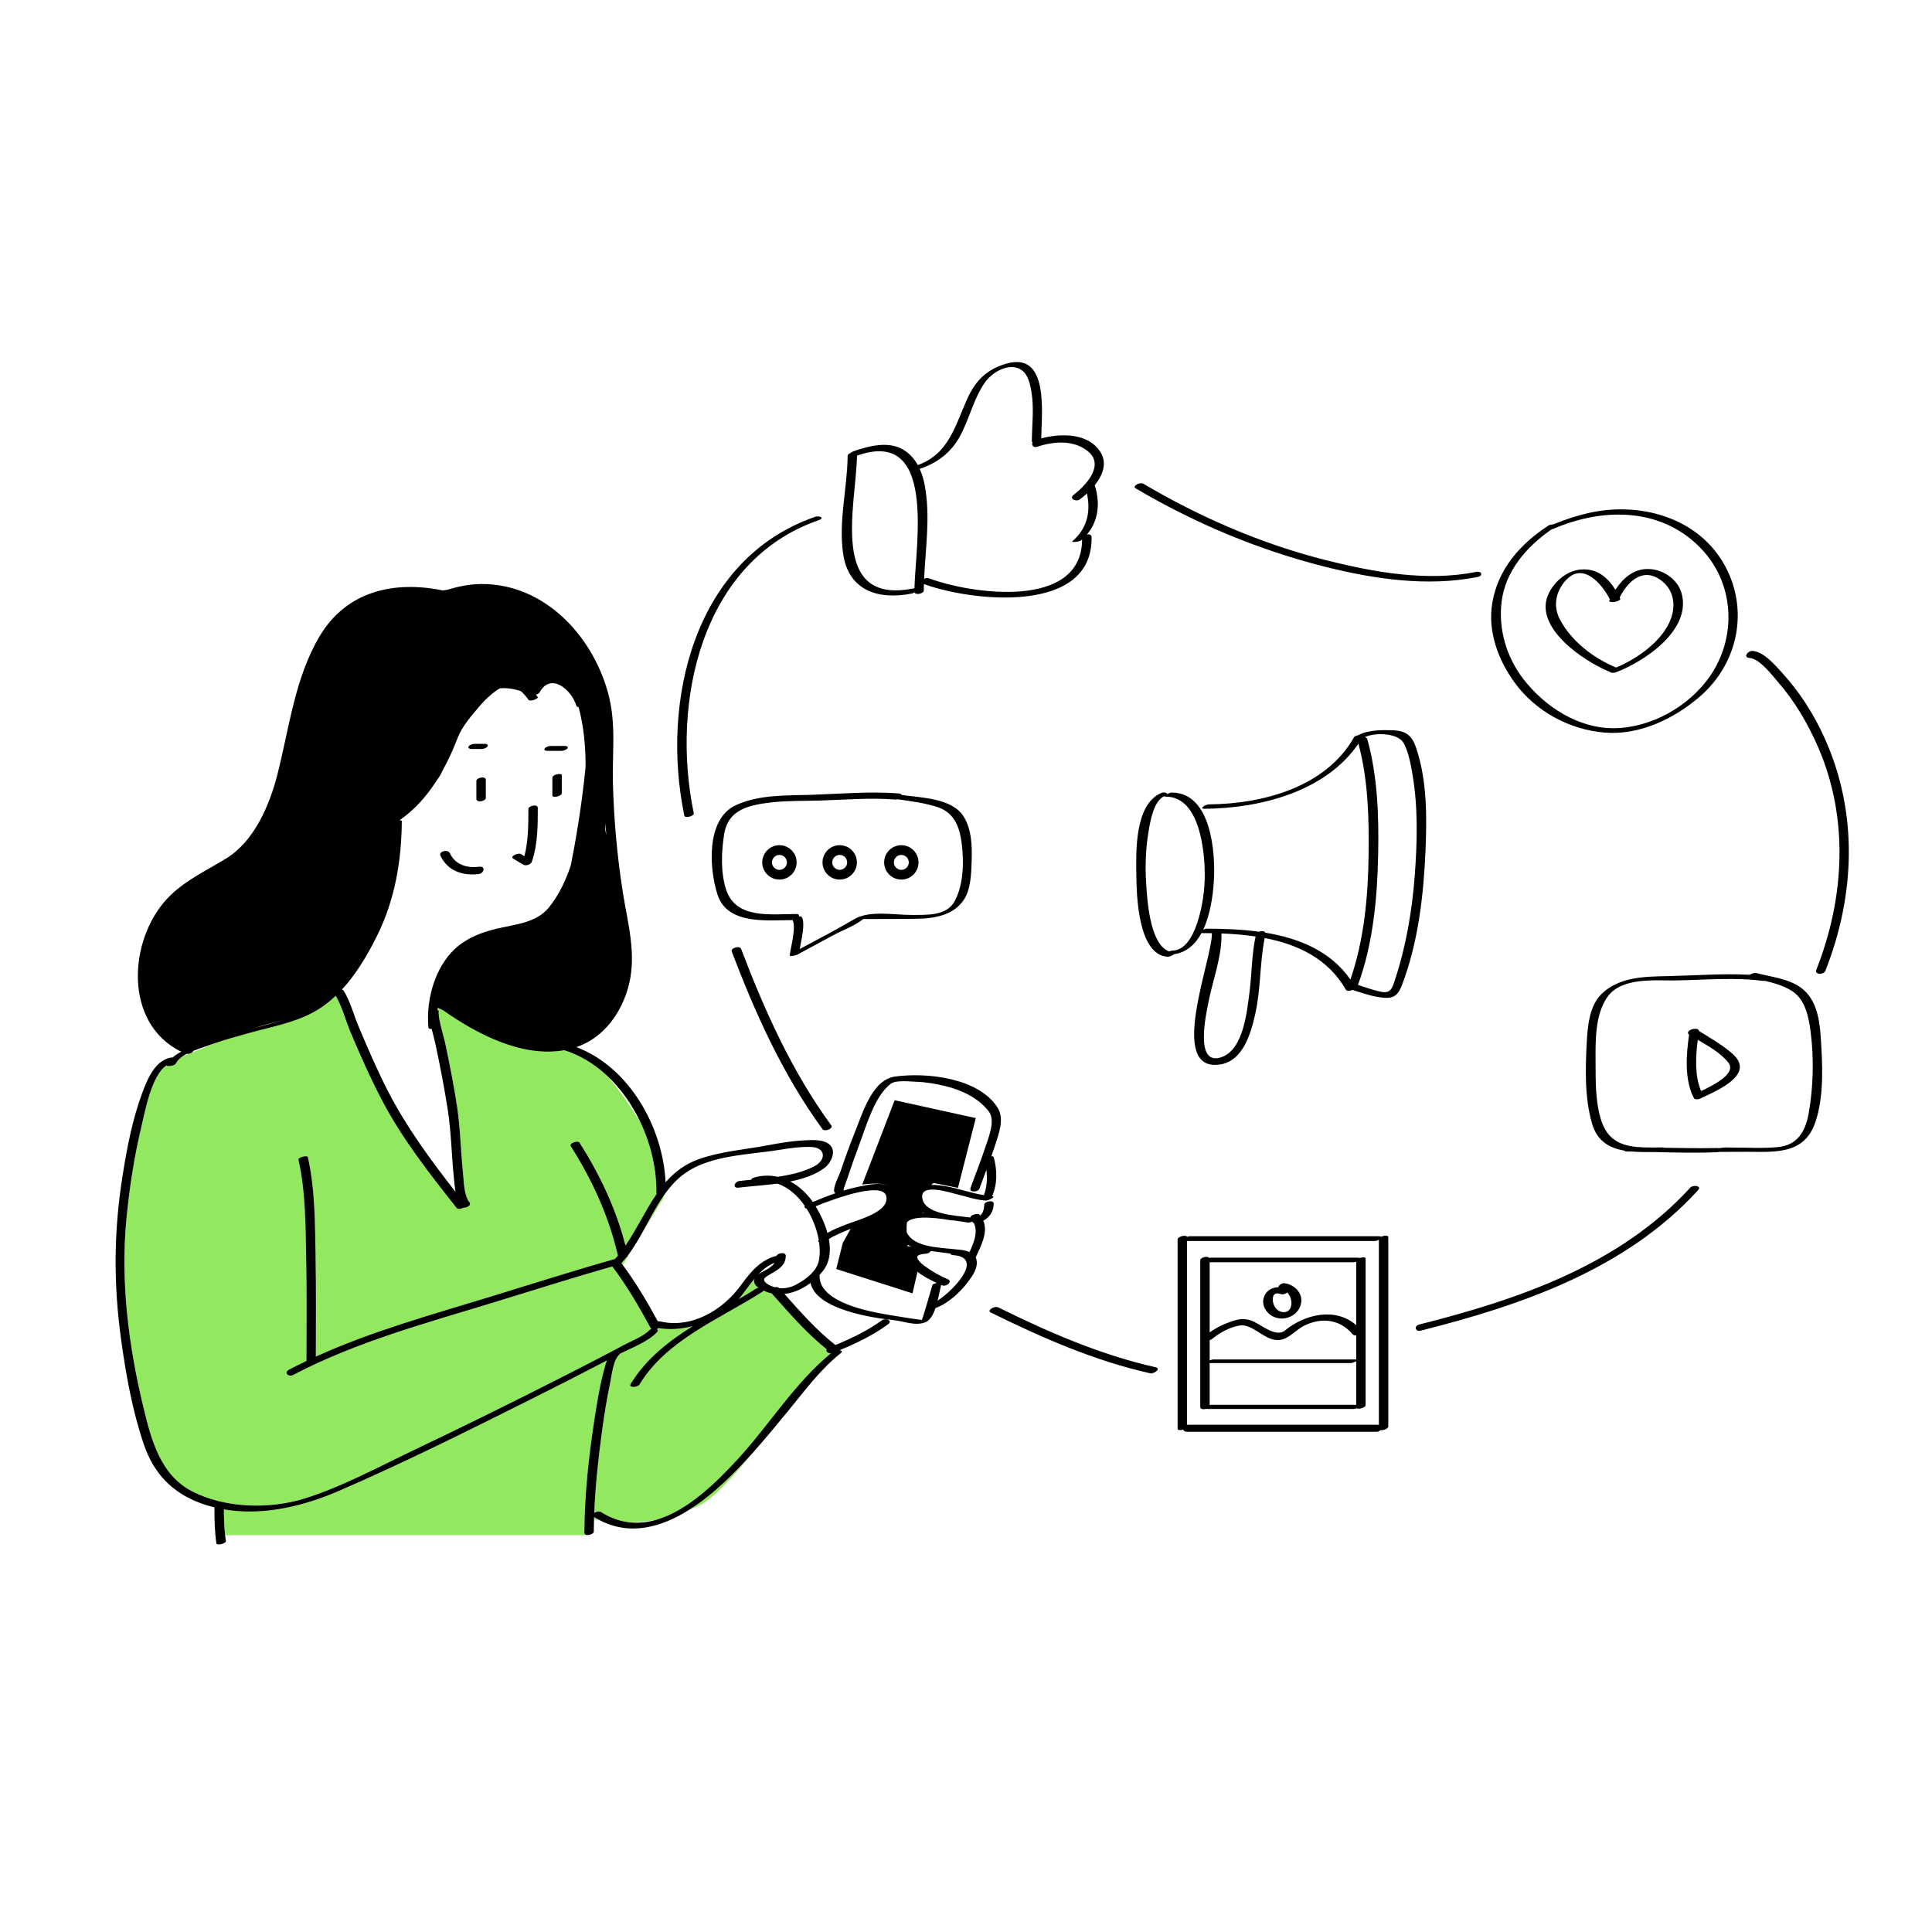 <svg xmlns="http://www.w3.org/2000/svg" xmlns:xlink="http://www.w3.org/1999/xlink" id="Layer_1" x="0px" y="0px" width="595.28px" height="595.28px" viewBox="0 0 595.28 595.28" xml:space="preserve"><path id="color_x5F_2" fill="#92e960" d="M183.044,467.419c0.548,0.342,1.098,0.648,1.646,0.937 c-0.675-0.084-1.238-0.161-1.661-0.223C183.036,467.895,183.036,467.657,183.044,467.419z M49.02,327.692 c-0.459,0.091-0.937,0.613-1.438,1.547C48.02,328.671,48.5,328.153,49.02,327.692z M180.054,472.287 c0.059-11.715,1.345-23.5,3.127-35.068c0.749-4.86,1.512-9.769,2.785-14.525c0.293-1.093,0.572-2.362,1.038-3.512 c-7.71,4.033-15.464,7.98-23.246,11.873c-19.571,9.789-39.208,19.616-59.301,28.304c-10.994,4.754-23.508,7.791-35.476,5.702 c0.015,2.655,0.091,5.302,0.383,7.939h111.795l0.008-0.037C180.568,472.991,180.051,472.805,180.054,472.287z M254.718,415.732 c-6.316-5.033-11.581-11.207-16.955-17.211c-0.846-0.183-1.68-0.473-2.499-0.867c-0.084,0.133-0.229,0.276-0.468,0.43 c-13.003,8.334-29.456,14.75-37.76,28.519c-0.554,0.918-3.49,1.096-2.727-0.17c4.605-7.638,11.57-13.075,19.102-17.812 c-3.48,0.884-7.094,1.17-10.527,0.582c-0.144,0.128-0.314,0.239-0.504,0.326c0.361,0.17,0.477,0.492,0.021,0.973 c-2.773,2.938-7.784,4.797-11.454,6.638c-0.038,0.11-0.124,0.237-0.271,0.382c-1.756,1.727-2.146,6.005-2.62,8.263 c-1.034,4.919-1.847,9.886-2.524,14.867c-1.149,8.443-2.093,16.958-2.435,25.485c0.622-0.37,1.575-0.577,2.019-0.294 c2.788,1.779,5.576,2.768,8.335,3.15c0.236,0.003,0.473,0.007,0.709,0.007c2.613,0,5.227-0.19,8.087-0.735 c9.678-2.813,18.536-11.579,25.13-18.75c9.588-10.43,17.599-23.521,28.645-32.533C255.083,417.003,254.305,416.333,254.718,415.732z  M84.493,314.999c-2.069,0.518-4.365,1.186-6.72,1.927c3.142-0.855,6.285-1.706,9.409-2.626 C86.292,314.542,85.396,314.773,84.493,314.999z M192.998,387.403c-0.485,0.609-0.988,1.201-1.517,1.768 c0.146,0.196,0.279,0.402,0.424,0.599l3.48-5.744c-0.622,0.967-1.268,1.913-1.957,2.815 C193.407,387.049,193.241,387.24,192.998,387.403z M204.493,369c0,0-0.011-0.194-0.035-0.54c-2.719,3.926-4.868,8.409-7.295,12.633 L204.493,369z M93.718,461.742c11.525-3.573,22.605-9.616,33.459-14.788c15.763-7.511,31.429-15.23,46.987-23.156 c5.983-3.047,11.961-6.11,17.874-9.292c2.387-1.284,6.195-2.723,7.998-4.633c0.152-0.162,0.392-0.282,0.664-0.365 c-0.077-0.063-0.146-0.136-0.195-0.228c-3.517-6.579-7.352-13.083-11.839-19.062c-12.368,3.518-24.597,7.426-36.889,11.185 c-20.742,6.342-42.147,12.117-61.44,22.241c-1.438,0.754-3.021-0.729-1.268-1.648c1.764-0.926,3.551-1.804,5.348-2.661 c0.01-10.389,0.131-20.779-0.078-31.167c-0.204-10.209-0.129-20.87-2.388-30.883c-0.157-0.698,2.753-1.421,2.898-0.776 c2.257,10.005,2.207,20.68,2.388,30.883c0.182,10.197,0.091,20.392,0.079,30.588c17.286-7.854,35.873-12.958,53.945-18.501 c12.655-3.881,25.248-7.908,37.992-11.506c0.065-0.019,0.142-0.025,0.213-0.038c0.313-0.348,0.62-0.702,0.919-1.062 c-2.759-12.045-7.923-23.339-14.547-33.744c-0.582-0.915,2.239-1.82,2.703-1.091c6.267,9.843,11.273,20.431,14.177,31.732 c3.507-5.106,6.153-10.901,9.597-15.908c-0.052-0.091-0.086-0.195-0.084-0.322c0.121-7.068-1.582-14.636-4.793-21.527 c-2.844-4.645-6.681-10.429-10.614-14.778c-3.756-3.452-8.105-6.132-12.956-7.648c-12.869,2.295-26.758-4.85-37.266-12.252 c-0.653-0.318-1.238-0.602-1.731-0.841c-0.018,0.229-0.05,0.454-0.063,0.684c0.417,0.235,0.476,0.538,0.319,0.828 c0.138,3.001,1.501,6.817,2.145,9.896c1.339,6.394,2.623,12.81,3.587,19.272c1.002,6.712,1.063,13.392,1.79,20.117 c0.273,2.527,0.242,6.993,1.98,9.136c0.712,0.877-0.683,1.749-1.771,1.679c-0.718,0.374-1.809,0.542-2.138,0.125 c-8.24-10.428-16.728-21.228-22.927-33.023c-3.645-6.935-6.825-14.109-9.856-21.33c-1.46-3.479-2.552-7.768-4.49-11.071 c-2.18,2.066-4.574,3.873-7.236,5.274c-6.045,3.183-13.11,4.433-19.641,6.258c-3.475,0.971-6.964,1.943-10.392,3.083 c-1.435,0.614-4.258,1.809-7.224,2.993c-0.206,0.123-0.434,0.214-0.667,0.265c-0.684,0.271-1.368,0.537-2.042,0.793 c-0.893,0.618-1.636,1.345-2.076,2.231c-0.364,0.734-2.838,0.991-2.883,0.557c-4.612,3.08-6.61,14.237-7.591,18.307 c-2.302,9.549-3.819,19.31-4.752,29.085c-1.845,19.344,0.672,39.021,5.22,57.867c2.401,9.952,5.185,20.932,15.063,26.004 C69.31,464.701,82.952,465.08,93.718,461.742z M233.745,396.788c-0.077-0.052-0.156-0.09-0.232-0.144 c-1.063-0.754-1.413-1.739-1.025-2.659c-1.673,2.009-3.192,4.269-4.871,6.301c1.815-1.064,3.602-2.14,5.332-3.249 C233.167,396.897,233.45,396.819,233.745,396.788z M223.21,456.653c-3.263,3.047-6.918,6.053-10.826,8.521 c0.896-0.361,1.815-0.747,2.775-1.173c4.421-1.965,10.77-8.996,16.563-16.117C228.999,450.92,226.187,453.873,223.21,456.653z"></path><path id="color_x5F_1" d="M494.442,225.722c10.688,0.876,21.236-4.189,29.182-10.986c12.146-10.39,15.493-27.463,7.344-41.321 c-8.362-14.218-25.969-18.824-41.331-15.393c-3.786,0.846-7.424,2.053-10.997,3.53c-0.568,0.033-1.18,0.15-1.432,0.313 c-8.73,5.645-15.686,13.447-17.418,23.968c-1.43,8.681,1.769,17.384,6.793,24.347C473.056,219.15,483.488,224.824,494.442,225.722z  M462.669,185.401c1.185-9.555,7.747-17.003,15.389-22.289c0.171-0.03,0.341-0.077,0.502-0.146 c15.77-6.817,34.261-6.619,46.352,6.914c9.571,10.713,10.049,26.635,2.063,38.314c-6.437,9.412-18.152,16.028-29.5,16.176 c-11.166,0.146-21.591-6.661-28.181-15.254C464.147,202.405,461.629,193.796,462.669,185.401z M495.997,207.007 c0.271,0.292,1.146,0.421,1.85,0.156c8.891-3.354,23.258-12.98,20.323-24.209c-1.243-4.758-6.321-7.893-11.027-7.622 c-4.202,0.242-7.234,3.051-9.413,6.384c-2.33-3.744-5.57-6.57-10.424-6.256c-4.347,0.282-8.068,3.414-9.994,7.134 C471.93,192.994,487.879,203.723,495.997,207.007z M481.998,179.325c5.416-6.689,11.479,0.379,14.051,5.363 c-0.063,0.128-0.129,0.256-0.19,0.384c-0.146,0.303,0.26,0.427,0.809,0.411c0.836,0.215,2.777-0.557,2.563-1.007 c-0.063-0.132-0.131-0.262-0.195-0.393c2.773-5.405,7.615-9.56,13.228-4.898c3.485,2.895,4.038,7.31,2.604,11.347 c-2.423,6.824-10.262,12.365-16.906,15.149c-6.942-2.855-13.816-8.129-17.305-14.768 C478.567,186.942,479.232,182.74,481.998,179.325z M160.472,263.143c0.375,0.21,0.738,0.438,1.103,0.662 c1.224-4.734,1.224-9.67,1.227-14.555c0.001-1.004,2.904-1.608,2.904-0.341c-0.003,5.605,0,11.278-1.85,16.635 c-0.298,0.861-1.823,1.327-2.6,0.894c-1.048-0.585-2.031-1.263-3.079-1.849C156.942,263.898,159.602,262.656,160.472,263.143z  M149.688,240.291c0,1.848,0,3.697,0,5.545c0,1.036-2.908,1.625-2.908,0.327c0-1.848,0-3.697,0-5.545 C146.78,239.582,149.688,238.992,149.688,240.291z M173.096,238.833c0,1.848,0,3.697,0,5.545c0,1.012-2.898,1.51-2.898,0.776 c0-1.848,0-3.697,0-5.545C170.197,238.598,173.096,238.1,173.096,238.833z M167.842,230.604c0.412-0.534,1.279-0.764,1.92-0.764 c1.438,0,2.875,0,4.313,0c0.402,0,1.178,0.203,0.758,0.747c-0.412,0.534-1.279,0.764-1.92,0.764c-1.438,0-2.875,0-4.313,0 C168.197,231.352,167.422,231.149,167.842,230.604z M144.424,229.965c0.401-0.559,1.267-0.78,1.915-0.78c1.027,0,2.054,0,3.08,0 c0.438,0,1.176,0.253,0.774,0.811c-0.401,0.559-1.267,0.78-1.915,0.78c-1.027,0-2.054,0-3.08,0 C144.761,230.776,144.022,230.522,144.424,229.965z M135.694,263.638c-0.602-1.283,2.271-2.112,2.898-0.776 c1.724,3.673,5.368,4.658,9.136,4.193c1.965-0.242,1.427,2.044-0.223,2.248C142.556,269.913,137.903,268.344,135.694,263.638z  M306.181,370.917c0.025-1.348-2.894-0.799-2.914,0.303c-0.023,1.288-0.363,2.54-1.268,3.312c-0.08-0.1-0.146-0.2-0.232-0.299 c-0.532-0.603-2.929,0.227-2.787,0.906c-1.237-0.161-2.797-0.308-4.441-0.526c-0.755-0.126-1.613-0.268-2.56-0.406 c-3.784-0.72-7.345-2.05-7.808-5.031c-0.747-4.819,8.53-1.703,10.68-1.203c2.908,0.677,5.958,1.789,8.96,1.939 c0.735,0.037,3.261-1.255,1.896-1.374c1.658-3.889,1.552-7.958,0.467-12.028c-0.05-0.188-0.345-0.249-0.727-0.229 c0.418-1.177,0.824-2.358,1.206-3.548c1.135-3.537,2.885-8.065,0.706-11.474c-5.895-9.219-21.867-10.883-31.579-9.558 c-7.048,0.961-9.99,11.273-12.245,16.812c-1.672,4.103-3.156,8.281-4.58,12.475c-0.454,1.335-2.328,4.761-1.909,6.221 c0.06,0.206,0.202,0.34,0.375,0.44c-2.36,0.815-4.688,1.74-6.974,2.698c-1.855-2.667-4.238-4.874-6.96-6.311 c4.002-0.8,7.772-2.061,10.668-4.272c1.855-1.417,3.524-4.825,1.723-6.827c-1.89-2.101-6.113-1.67-8.593-1.539 c-3.536,0.188-7.109,0.806-10.588,1.463c-7.152,1.352-14.417,1.847-21.33,4.275c-4.346,1.526-7.596,4.066-10.285,7.142 c-0.825-17.017-11.212-35.47-27.474-41.65c8.534-2.899,14.063-10.783,16.168-19.238c2.383-9.572-0.363-18.932-1.857-28.368 c-1.749-11.046-2.754-22.275-3.061-33.453c-0.263-9.591,1.082-18.515-1.476-27.956c-4.848-17.889-19.807-33.882-39.256-33.667 c-3.538,0.04-6.998,0.758-10.362,1.792c-0.498,0.06-0.967,0.118-1.394,0.171c-15.036-3.069-29.638,0.238-37.896,14.137 c-7.676,12.918-9.347,28.315-13.012,42.627c-2.446,9.554-7.144,20.552-15.821,25.867c-5.835,3.574-11.894,6.366-16.928,11.132 c-12.689,12.014-15.096,37.76,1.508,47.513c0.538,0.316,1.096,0.591,1.664,0.842c-1.003,0.534-1.928,1.134-2.711,1.816 c-0.195-0.021-0.411-0.019-0.66,0.031c-1.35,0.271-2.499,0.932-3.495,1.817c-0.52,0.461-1,0.979-1.438,1.547 c-1.664,2.157-2.78,4.931-3.628,7.187c-3.153,8.39-4.842,17.299-6.229,26.127c-2.68,17.057-2.766,33.09-0.408,50.171 c1.497,10.848,3.451,21.801,6.962,32.197c3.019,8.938,8.626,14.944,17.54,18.236c1.408,0.52,2.834,0.933,4.267,1.289 c-0.002,0.015-0.009,0.028-0.009,0.043c0.002,3.715,0.049,7.411,0.615,11.089c0.106,0.691,3.025,0.049,2.898-0.776 c-0.093-0.6-0.158-1.201-0.225-1.801c-0.292-2.638-0.368-5.284-0.383-7.939c11.968,2.089,24.481-0.948,35.476-5.702 c20.093-8.688,39.729-18.516,59.301-28.304c7.782-3.892,15.536-7.839,23.246-11.873c-0.466,1.15-0.745,2.419-1.038,3.512 c-1.273,4.756-2.036,9.665-2.785,14.525c-1.782,11.568-3.068,23.354-3.127,35.068c-0.003,0.518,0.515,0.704,1.113,0.676 c0.816-0.038,1.782-0.477,1.785-1.034c0.007-1.266,0.04-2.531,0.077-3.797c0.007-0.238,0.007-0.476,0.015-0.714 c0.548,0.342,1.098,0.648,1.646,0.937c9.485,4.983,19.189,2.188,27.693-3.182c3.908-2.467,7.563-5.474,10.826-8.521 c2.977-2.78,5.789-5.732,8.512-8.77c3.799-4.238,7.42-8.646,11.024-13.027c5.079-6.172,10.009-12.941,16.323-17.93 c0.641-0.506,0.285-0.786-0.334-0.873c0.006-0.018,0.017-0.035,0.021-0.052c5.218-2.174,10.286-4.61,14.878-7.964 c1.592-1.163-0.79-2.047-1.898-1.237c-4.42,3.229-9.305,5.542-14.327,7.626c-5.855-4.582-10.768-10.18-15.695-15.724 c2.846-0.335,5.63-1.603,8.032-3.404c1.682,8.211,19.28,10.807,25.441,11.43c3.144,0.318,6.871,1.941,9.976,0.667 c1.455-0.597,2.396-2.323,3.072-4.332c4.529-1.736,8.639-5.823,11.242-9.798c1.066-1.63,2.033-3.831,1.184-5.741 c-0.01-0.021-0.025-0.036-0.035-0.056c1.591-3.615,3.915-7.67,2.348-11.333C304.888,375.091,306.136,373.306,306.181,370.917z  M186.493,253.488c0.104,1.306,0.218,2.61,0.339,3.913l-0.339-1.736V253.488z M284.485,373.555c0.091,0.043,0.178,0.088,0.27,0.13 c-0.201,0.006-0.404,0.01-0.605,0.021C284.267,373.654,284.378,373.604,284.485,373.555z M259.941,366.433L259.941,366.433 c-0.044-0.158,1.016-2.943,1.255-3.674c1.131-3.453,2.348-6.876,3.627-10.276c2.139-5.683,4.595-14.632,9.607-18.541 c1.598-1.246,6.172-0.687,7.947-0.63c2.951,0.095,5.879,0.607,8.742,1.296c5.133,1.235,10.305,3.61,13.572,7.88 c2.217,2.896-0.362,8.64-1.32,11.627c-1.291,4.023-2.922,7.923-4.333,11.902c-0.536,1.512,2.356,1.341,2.746,0.242 c0.687-1.938,1.409-3.86,2.127-5.785c0.342,2.627,0.174,5.231-0.741,7.775c-3.861-0.613-7.738-2.034-11.538-2.707 c-1.438-0.255-3.13-0.518-4.741-0.445l0.768-0.598l7.5,1.5l5.5-21.5l-25-5.5l-10,26c0,0,5.848-0.972,8.376,0.486 c-2.673-1.362-6.778-0.4-9.345,0.122c-1.611,0.328-3.209,0.753-4.793,1.235C259.946,366.688,259.958,366.552,259.941,366.433z  M273.068,369.981c-0.821,3.98-9.326,6.078-12.532,7.368c-1.817,0.731-3.829,1.471-5.584,2.531c-0.834-3.013-2.25-5.905-3.645-8.203 C257.121,369.322,274.538,362.847,273.068,369.981z M116.201,288.281c5.478-11.046,7.514-23.04,7.605-35.276 c0.001-0.187-0.302-0.265-0.712-0.257c4.657-3.236,8.367-7.439,11.385-12.152c0.821-1.11,1.472-2.165,1.834-3.081 c1.83-3.279,3.384-6.735,4.729-10.237c1.364-3.551,4.424-6.996,6.851-9.846c1.486-1.747,3.161-3.314,5.019-4.659 c0.389-0.281,0.768-0.501,1.142-0.692c2.303-0.215,4.602,0.267,6.396,0.847c0.865,0.72,1.653,1.639,2.355,2.655 c0.531,0.769,3.188-0.356,2.898-0.776c-0.19-0.276-0.385-0.537-0.58-0.786c0.49-0.123,0.938-0.346,1.098-0.636 c3.521-6.416,9.868-0.83,11.371,4.047c0.085,0.274,0.351,0.417,0.688,0.463c1.615,6.006,2.194,12.28,2.139,18.533 c-1.261,12.654-3.248,23.734-4.569,30.29c-1.622,4.828-3.812,9.343-6.81,12.982c-3.544,4.3-9.386,5.028-14.49,6.111 c-4.406,0.935-8.613,2.254-12.314,4.87c-7.846,5.545-11.075,16.802-10.236,25.943c0.03,0.327,0.471,0.44,1,0.4 c0.393,1.575,0.844,3.138,1.162,4.631c1.433,6.733,2.746,13.493,3.803,20.296c1.108,7.133,1.159,14.288,1.934,21.446 c0.117,1.081,0.223,2.451,0.444,3.818c-7.631-9.769-15.087-19.902-20.746-30.897c-3.391-6.588-6.322-13.417-9.188-20.245 c-1.46-3.476-2.521-7.681-4.554-10.876c-0.111-0.175-0.301-0.254-0.521-0.283C109.853,300.034,113.347,294.037,116.201,288.281z  M87.183,314.3c-3.124,0.92-6.268,1.771-9.409,2.626c2.354-0.741,4.65-1.409,6.72-1.927C85.396,314.773,86.292,314.542,87.183,314.3 z M174.164,423.798c-15.559,7.925-31.225,15.645-46.987,23.156c-10.854,5.172-21.934,11.215-33.459,14.788 c-10.766,3.337-24.408,2.959-34.49-2.218c-9.878-5.072-12.661-16.052-15.063-26.004c-4.548-18.846-7.064-38.523-5.22-57.867 c0.933-9.776,2.45-19.537,4.752-29.085c0.98-4.07,2.979-15.227,7.591-18.307c0.045,0.435,2.519,0.178,2.883-0.557 c0.44-0.886,1.184-1.613,2.076-2.231c0.413-0.285,0.855-0.549,1.319-0.791c0.231,0.061,0.479,0.05,0.723-0.003 c0.233-0.05,0.461-0.142,0.667-0.265c0.299-0.178,0.551-0.413,0.692-0.663c1.215-0.477,2.418-0.867,3.391-1.229 c1.039-0.387,2.087-0.75,3.141-1.1c3.428-1.14,6.917-2.112,10.392-3.083c6.53-1.825,13.596-3.075,19.641-6.258 c2.662-1.401,5.057-3.208,7.236-5.274c1.938,3.303,3.03,7.591,4.49,11.071c3.031,7.221,6.212,14.395,9.856,21.33 c6.199,11.795,14.687,22.595,22.927,33.023c0.329,0.417,1.42,0.249,2.138-0.125c1.088,0.07,2.482-0.802,1.771-1.679 c-1.738-2.143-1.707-6.608-1.98-9.136c-0.728-6.726-0.788-13.405-1.79-20.117c-0.964-6.462-2.248-12.878-3.587-19.272 c-0.644-3.079-2.007-6.895-2.145-9.896c0.156-0.291,0.098-0.593-0.319-0.828c0.013-0.229,0.045-0.455,0.063-0.684 c0.493,0.239,1.078,0.523,1.731,0.841c10.508,7.402,24.396,14.547,37.266,12.252c4.851,1.516,9.2,4.197,12.956,7.648 c4.421,4.063,8.014,9.196,10.614,14.778c3.211,6.891,4.914,14.459,4.793,21.527c-0.002,0.127,0.032,0.231,0.084,0.322 c-3.443,5.007-6.09,10.802-9.597,15.908c-2.903-11.301-7.91-21.889-14.177-31.732c-0.464-0.729-3.285,0.176-2.703,1.091 c6.624,10.404,11.788,21.699,14.547,33.744c-0.299,0.36-0.605,0.714-0.919,1.062c-0.071,0.013-0.147,0.019-0.213,0.038 c-12.744,3.598-25.337,7.625-37.992,11.506c-18.072,5.542-36.659,10.647-53.945,18.501c0.012-10.197,0.103-20.392-0.079-30.588 c-0.181-10.203-0.131-20.877-2.388-30.883c-0.146-0.645-3.056,0.078-2.898,0.776c2.259,10.013,2.184,20.673,2.388,30.883 c0.209,10.388,0.088,20.778,0.078,31.167c-1.797,0.857-3.584,1.735-5.348,2.661c-1.753,0.92-0.17,2.403,1.268,1.648 c19.293-10.124,40.698-15.899,61.44-22.241c12.292-3.759,24.521-7.667,36.889-11.185c4.487,5.979,8.322,12.483,11.839,19.062 c0.05,0.092,0.118,0.165,0.195,0.228c-0.272,0.083-0.512,0.203-0.664,0.365c-1.803,1.911-5.611,3.349-7.998,4.633 C186.125,417.688,180.147,420.751,174.164,423.798z M233.513,396.644c0.076,0.054,0.155,0.092,0.232,0.144 c-0.295,0.031-0.578,0.11-0.797,0.25c-1.73,1.109-3.517,2.185-5.332,3.249c1.679-2.033,3.198-4.292,4.871-6.301 C232.1,394.904,232.45,395.89,233.513,396.644z M227.376,449.515c-6.594,7.172-15.452,15.937-25.13,18.75 c-2.873,0.835-5.817,1.141-8.796,0.728c-2.759-0.383-5.547-1.371-8.335-3.15c-0.443-0.283-1.396-0.076-2.019,0.294 c0.342-8.527,1.285-17.042,2.435-25.485c0.678-4.98,1.49-9.947,2.524-14.867c0.475-2.257,0.864-6.536,2.62-8.263 c0.147-0.145,0.233-0.272,0.271-0.382c3.67-1.841,8.681-3.7,11.454-6.638c0.455-0.481,0.34-0.803-0.021-0.973 c0.189-0.087,0.36-0.197,0.504-0.326c3.434,0.588,7.047,0.302,10.527-0.582c-7.531,4.737-14.496,10.173-19.102,17.812 c-0.764,1.266,2.173,1.088,2.727,0.17c8.304-13.769,24.757-20.184,37.76-28.519c0.239-0.153,0.384-0.296,0.468-0.43 c0.819,0.394,1.653,0.684,2.499,0.867c5.374,6.004,10.639,12.178,16.955,17.211c-0.413,0.601,0.365,1.271,1.303,1.25 C244.975,425.994,236.964,439.085,227.376,449.515z M245.304,395.807c-1.68,0.897-3.455,1.267-5.232,1.068 c-0.326-0.309-0.859-0.37-1.378-0.27c-0.409-0.117-0.817-0.254-1.224-0.436c-1.129-0.506-3.055-1.682-1.378-2.8 c2.511-1.674,6.032-2.848,6.017-6.424c-0.006-1.269-2.421-0.934-2.848-0.002c-5.021,1.279-8.049,5.018-11.023,9.117 c-5.511,7.593-15.162,13.414-24.932,11.068c-0.183-0.044-0.397-0.033-0.62,0.012c-3.229-5.986-6.747-11.883-10.78-17.371 c-0.145-0.197-0.277-0.403-0.424-0.599c0.528-0.567,1.031-1.159,1.517-1.768c0.243-0.163,0.409-0.354,0.431-0.562 c0.689-0.903,1.335-1.849,1.957-2.815c0.615-0.955,1.205-1.936,1.777-2.932c2.427-4.224,4.576-8.708,7.295-12.633 c1.908-2.755,4.098-5.237,6.874-7.148c7.955-5.477,19.672-5.518,28.971-7.044c3.174-0.521,6.408-0.979,9.632-0.866 c4.484,0.158,4.801,3.99,0.876,5.998c-3.349,1.714-7.244,2.608-11.222,3.187c-2.277-0.507-4.697-0.489-7.184,0.215 c-0.527,0.15-0.833,0.415-0.985,0.695c-1.217,0.121-2.413,0.243-3.569,0.385c-1.578,0.193-2.255,2.292-0.277,2.049 c3.559-0.437,7.774-0.678,11.961-1.241c3.327,1.101,6.228,3.671,8.444,6.888c-0.255,0.355,0.04,0.671,0.534,0.803 c1.887,2.975,3.204,6.408,3.766,9.703c-0.014,0.015-0.028,0.027-0.041,0.042c-0.256,0.306-0.15,0.496,0.136,0.593 c0.274,1.943,0.285,3.825-0.021,5.516C251.722,391.711,248.194,394.263,245.304,395.807z M233.662,392.659 c1.451-1.536,3.061-2.821,5.01-3.574C237.645,390.733,235.297,391.492,233.662,392.659z M287.278,395.978 c-0.256,0.785-3.052,10.742-3.27,10.715c-3.387-0.425-6.814-1.007-10.186-1.563c-5.958-0.982-21.807-3.871-21.296-12.329 c0.354-0.382,0.694-0.773,1.015-1.176c2.205-2.778,2.498-6.313,1.846-9.837c1.16-0.878,3.732-1.938,6.702-3.164L259.659,383l-2,8 l23.5,7.5l1.5-6.5l-0.14-0.279c1.812,1.465,4.023,2.612,6.131,3.575C288.011,395.417,287.384,395.657,287.278,395.978z  M279.609,383.513c0.36,0.189,0.723,0.353,1.074,0.487h-1.024C279.659,384,279.639,383.813,279.609,383.513z M288.892,400.761 c0.446-1.827,0.764-3.625,1.107-4.861c0.108,0.047,0.221,0.098,0.328,0.145c1.165,0.507,3.367-1.165,1.688-1.896 c-2.518-1.095-4.965-2.458-7.164-4.104c-0.853-0.637-1.879-1.455-2.227-2.502c-0.371-1.117,2.314-1.215,2.861-1.283 c0.59-0.074,1.055-0.415,1.301-0.799c2.018,0.296,4.057,0.494,6.065,0.782c0.003,0.241,0.238,0.433,0.847,0.478 C303.219,387.419,294.241,397.23,288.892,400.761z M298.73,385.766c-1.04-0.456-2.269-0.634-3.331-0.728 c-5.074-0.662-13.908-0.441-16.049-5.429c-0.032-1.061-0.021-2.117,0.072-2.958c2.211-2.678,11.544-0.996,13.906-0.607 c0.105,0.017,0.256,0.004,0.426-0.028c1.977,0.314,3.654,0.516,4.511,0.671c0.285,0.052,0.827-0.087,1.314-0.296 c0.069,0.247,0.262,0.388,0.499,0.461C301.384,379.687,300.078,382.858,298.73,385.766z M265.983,283.166 c5.586-0.034,11.173,0.013,16.758-0.085c5.29-0.093,11.174-1.143,14.25-5.875c2.193-3.374,2.268-8.167,2.393-12.03 c0.145-4.531,0.008-9.567-2.434-13.539c-3.537-5.751-13.102-5.822-19.129-6.7c-0.055-0.229-0.305-0.409-0.859-0.455 c-8.839-0.724-18.015,0.119-26.858,0.409c-7.757,0.254-16.327-0.135-23.519,3.272c-9.114,4.318-8.068,19.567-5.502,27.506 c3.039,9.4,15.449,7.834,23.142,7.824c1.135,2.406-0.601,8.278-0.897,10.846c-0.066,0.577,2.115-0.079,2.291-0.173 c3.738-2.009,7.472-4.028,11.199-6.057C259.502,286.648,263.46,285.239,265.983,283.166z M247.069,282.59 c-0.133-0.246-0.52-0.295-0.97-0.237c0.196-0.392,0.048-0.734-0.79-0.733c-7.8,0.008-18.619,1.655-21.597-7.557 c-1.694-5.241-1.453-11.586-0.604-16.951c0.874-5.523,4.349-7.89,9.502-9.061c6.572-1.493,13.6-1.19,20.292-1.398 c7.584-0.236,15.415-0.917,22.992-0.296c0.209,0.017,0.433-0.022,0.65-0.094c4.22,0.627,8.527,1.116,12.561,2.501 c4.754,1.633,6.482,5.854,7.128,10.489c0.81,5.816,0.759,13.178-2.104,18.45c-2.512,4.622-8.716,4.165-13.247,4.2 c-5.377,0.041-12.873-1.498-17.628,1.284c-5.523,3.231-11.201,6.219-16.852,9.232C246.934,289.48,248.164,284.62,247.069,282.59z  M240.156,260.417c-2.921,0-5.298,2.376-5.298,5.298s2.377,5.298,5.298,5.298c2.922,0,5.299-2.377,5.299-5.298 S243.078,260.417,240.156,260.417z M240.156,268.013c-1.267,0-2.298-1.031-2.298-2.298s1.031-2.298,2.298-2.298 c1.268,0,2.299,1.031,2.299,2.298S241.424,268.013,240.156,268.013z M258.726,271.013c2.921,0,5.298-2.377,5.298-5.298 s-2.377-5.298-5.298-5.298c-2.922,0-5.299,2.376-5.299,5.298S255.804,271.013,258.726,271.013z M258.726,263.417 c1.267,0,2.298,1.031,2.298,2.298s-1.031,2.298-2.298,2.298c-1.268,0-2.299-1.031-2.299-2.298S257.458,263.417,258.726,263.417z  M277.716,271.013c2.921,0,5.297-2.377,5.297-5.298s-2.376-5.298-5.297-5.298s-5.297,2.376-5.297,5.298 S274.795,271.013,277.716,271.013z M277.716,263.417c1.267,0,2.297,1.031,2.297,2.298s-1.03,2.298-2.297,2.298 s-2.297-1.031-2.297-2.298S276.449,263.417,277.716,263.417z M555.163,304.521c-3.844-2.972-9.535-3.536-14.086-4.729 c-0.41-0.107-1.396,0.206-2.021,0.547c-8.319-0.435-16.937,0.245-25.105,0.417c-7.163,0.151-15.162,0.173-20.613,5.636 c-3.67,3.678-4.192,10.038-4.443,14.893c-0.421,8.144-0.657,16.981,1.634,24.898c1.594,5.505,5.45,7.577,9.988,8.345 c0.011,0.148,0.217,0.254,0.753,0.261c0.528,0.006,1.058,0.018,1.587,0.026c2.159,0.177,4.405,0.158,6.588,0.142 c6.536,0.164,13.083,0.335,19.599,0.053c0.312-0.013,0.626-0.048,0.937-0.1c0.013,0.004,0.035,0.007,0.073,0.007 c2.671-0.013,5.343-0.018,8.014-0.032c4.466-0.024,9.342,0.391,13.648-1.081c4.101-1.401,6.409-4.283,7.735-8.349 c2.62-8.029,2.09-17.792,1.538-26.063C560.631,314.042,559.66,307.997,555.163,304.521z M530.188,353.718 c-0.983,0.263-1.725,0.168,0.184-0.031C530.312,353.7,530.248,353.702,530.188,353.718z M557.27,343.091 c-1.006,5.595-3.491,9.778-9.498,10.348c-4.683,0.445-9.535,0.131-14.234,0.147c-0.989,0.003-2.093-0.112-3.087,0.087 c-0.685,0.061-1.381,0.052-2.066,0.063c-5.193,0.08-10.388,0.001-15.582-0.095c-0.123-0.056-0.313-0.091-0.612-0.091 c-1.218,0.002-2.435,0.017-3.635,0.014c-0.681-0.013-1.36-0.021-2.041-0.033c-5.776-0.196-10.869-1.419-13.087-8.124 c-1.924-5.813-1.781-12.433-1.809-18.47c-0.029-6.283-0.158-14.088,3.511-19.565c4.313-6.438,14.896-5.177,21.479-5.29 c8.703-0.149,18.006-1.003,26.66,0.158c0.117,0.016,0.283-0.004,0.469-0.046c2.865,0.683,5.714,1.496,8.188,3.005 c4.252,2.593,5.319,7.917,5.924,12.471C558.939,325.896,558.737,334.934,557.27,343.091z M532.818,323.846 c-2.874-2.355-6.198-4.218-9.347-6.2c-0.053-0.566-0.727-0.744-1.418-0.638c-1.139-0.003-2.66,1.05-1.613,1.763 c-0.907,6.142-1.479,13.978,1.464,19.551c0.319,0.604,1.495,0.412,1.958,0.178c3.077-1.56,13.102-5.448,12.154-10.431 C535.667,326.225,534.204,324.981,532.818,323.846z M524.138,336.172c-1.999-4.594-1.695-10.658-1.031-15.783 c3.404,1.99,7.129,4.071,9.441,7.045C535.163,330.796,527.768,334.469,524.138,336.172z M425.565,381.078 c-0.096-0.105-0.316-0.174-0.73-0.174c-19.441,0-38.883,0-58.324,0c-0.224,0-0.509,0.08-0.792,0.2 c-0.128-0.71-2.887-0.199-2.887,0.825c0,19.441,0,38.883,0,58.324c0,0.447,0.936,0.473,1.744,0.22 c0.106,0.383,0.493,0.688,1.228,0.688c19.441,0,38.883,0,58.324,0c0.531,0,0.945-0.219,1.203-0.517 c0.822,0.143,2.422-0.359,2.422-1.168c0-19.441,0-38.883,0-58.324C427.753,380.579,426.423,380.64,425.565,381.078z  M424.854,439.041c-0.143-0.036-0.299-0.06-0.484-0.06c-19.441,0-38.883,0-58.324,0c-0.11,0-0.215,0.011-0.315,0.028 c0-18.875,0-37.751,0-56.626c19.311,0,38.622,0,57.933,0c0.331,0,0.796-0.172,1.191-0.397 C424.854,401.004,424.854,420.022,424.854,439.041z M418.948,387.607c-0.12-0.06-0.315-0.098-0.625-0.098 c-15.063,0-30.126,0-45.188,0c-0.149,0-0.332,0.039-0.524,0.1c-0.512-0.764-2.797-0.189-2.797,0.695c0,15.063,0,30.126,0,45.189 c0,0.717,0.939,0.828,1.75,0.607c0.102,0.014,0.217,0.023,0.364,0.023c15.063,0,30.126,0,45.188,0c0.224,0,0.547-0.09,0.867-0.221 c0.529,0.375,2.785-0.104,2.785-0.97c0-15.063,0-30.126,0-45.189C420.769,387.339,419.773,387.341,418.948,387.607z M417.87,432.836 c-14.906,0-29.813,0-44.72,0c-0.12,0-0.272,0.028-0.435,0.072c0-4.307,0-8.613,0-12.919c14.499,0,28.999,0,43.498,0 c0.278,0,1.08-0.271,1.656-0.545C417.87,423.908,417.87,428.372,417.87,432.836z M417.87,418.875c-14.705,0-29.411,0-44.116,0 c-0.187,0-0.607,0.122-1.038,0.285c0-2.079,0-4.157,0-6.236c0.254-0.076,0.497-0.189,0.702-0.328 c-0.001,0.002-0.001,0.004-0.001,0.006c0.015-0.013,0.031-0.024,0.046-0.037c0.047-0.034,0.089-0.068,0.131-0.104 c2.29-1.896,5.371-3.525,8.269-4.039c4.159-0.737,7.842,4.875,12.262,4.46c2.97-0.279,5.006-3.023,7.566-4.338 c5.311-2.727,11.191-2.122,15.063,2.565c0.236,0.286,0.664,0.377,1.117,0.338C417.87,413.924,417.87,416.4,417.87,418.875z  M417.87,408.308c-6.266-5.533-15.691-3.514-21.963,1.643c-2.917,2.397-7.849-2.292-10.543-3.13 c-1.486-0.462-3.01-0.505-4.528-0.089c-2.799,0.765-5.706,2.063-8.12,3.808c0-7.208,0-14.416,0-21.625c14.806,0,29.611,0,44.416,0 c0.203,0,0.469-0.07,0.738-0.176C417.87,395.261,417.87,401.784,417.87,408.308z M395.824,395.388 c-0.847-0.125-1.89,0.617-1.931,1.214c-1.994,0.067-3.836,1.036-4.504,3.184c-0.843,2.712,1.186,5.394,3.681,6.182 c3.153,0.995,6.757-0.696,7.688-3.877C401.763,398.658,399.008,395.857,395.824,395.388z M394.793,404.2 c-1.616-0.388-2.607-2.131-2.626-3.705c-0.021-1.91,0.934-2.317,2.571-1.744c0.537,0.188,1.387-0.105,1.894-0.52 C398.73,400.355,398.333,405.049,394.793,404.2z M436.245,230.182c-1.193-3.439-2.971-4.955-6.704-5.143 c-3.329-0.167-7.964-0.194-11.026,1.48c-0.585,0.118-1.152,0.343-1.334,0.664c-8.757,15.44-28.165,20.524-44.785,20.661 c-0.891,0.007-3.146,1.369-1.205,1.353c17.064-0.141,37.266-5.24,47.355-20.066c2.998,11.034,3.283,22.917,3.143,34.269 c-0.159,12.84-1.383,26.187-5.61,38.406c-6.162-8.825-15.87-12.741-26.207-14.434c-0.226-0.528-1.152-0.583-1.907-0.289 c-5.412-0.745-10.945-0.936-16.186-0.951c-0.277-0.001-0.68,0.127-1.049,0.306c2.209-4.683,2.996-10.574,3.274-14.9 c0.558-8.667-0.757-27.337-12.986-27.345c-0.278,0-0.915,0.227-1.447,0.487c0.168-0.471-0.995-0.696-1.866-0.312 c-8.148,3.596-7.684,18.095-7.581,25.368c0.086,6.136,0.505,24.526,9.666,25.058c0.433,0.025,1.501-0.414,2.015-0.803 c3.906-0.583,6.578-3.146,8.403-6.517c0.104,0.016,0.221,0.026,0.372,0.027c0.933,0.002,1.875,0.012,2.824,0.03 c0.254,7.759-13.996,42.91,2.51,40.455c7.128-1.06,9.54-9.716,10.861-15.623c1.717-7.674,1.361-15.682,2.896-23.345 c10.18,1.959,19.553,6.34,25.032,15.955c0.255,0.447,1.162,0.356,1.9,0.087c0.076-0.002,0.152-0.01,0.229-0.02 c1.038,0.323,2.07,0.666,3.109,0.988c2.095,0.65,4.229,1.222,6.421,1.4c3.329,0.27,4.543-1.116,5.645-4.016 c4.929-12.968,6.605-27.32,7.204-41.092C439.668,251.812,439.736,240.246,436.245,230.182z M369.428,282.597 c-1.026,3.692-3.448,10.266-8.108,10.27c-0.26,0-0.666,0.123-1.042,0.292c-6.159-2.172-6.839-16.516-7.14-21.192 c-0.348-5.408-0.1-10.881,0.822-16.222c0.521-3.015,1.56-8.98,4.776-10.445c-0.009,0.093,0.105,0.154,0.422,0.154 c9.709,0.006,11.605,14.159,11.981,21.327C371.419,272.09,370.852,277.476,369.428,282.597z M384.983,305.779 c-0.754,5.869-1.859,17.591-8.58,19.939c-8.479,2.963-4.751-13.351-4.063-16.923c1.306-6.786,4.229-14.19,4.011-21.182 c3.485,0.132,7.027,0.407,10.512,0.927C385.66,294.148,385.712,300.103,384.983,305.779z M435.916,269.622 c-0.811,10.788-2.617,21.607-5.985,31.902c-0.817,2.499-1.227,4.675-4.255,4.092c-1.999-0.384-3.95-1.069-5.885-1.693 c-0.451-0.146-0.913-0.31-1.38-0.447c4.686-12.803,5.954-26.723,6.223-40.262c0.232-11.674-0.16-24.1-3.335-35.413 c-0.107-0.383-0.4-0.601-0.759-0.693c3.305-1.541,10.367-1.237,12.002,1.932c1.515,2.938,2.128,6.38,2.676,9.604 C436.943,248.805,436.685,259.388,435.916,269.622z M280.907,182.888c0.314-0.062,0.611-0.204,0.859-0.378 c0.338,0.963,2.857,0.388,2.866-0.568c0.005-0.66,0.019-1.32,0.038-1.98c14.729,5.376,52.158,9.561,51.663-14.555 c-0.014-0.65-0.715-0.841-1.425-0.745c3.538-4.188,4.132-9.525,2.452-14.997c-0.016-0.051-0.05-0.091-0.094-0.125 c2.789-3.436,4.297-7.644,0.875-11.508c-4.104-4.634-11.64-4.46-17.321-2.957c0.088-7.626,2.553-26.885-10.768-23.027 c-6.045,1.751-9.53,5.272-12.078,10.947c-3.721,8.287-5.674,16.919-15.188,20.295c-1.067-1.914-2.527-3.574-4.499-4.749 c-4.601-2.74-10.697-1.118-15.343,0.52c-0.419,0.147-0.654,0.316-0.764,0.485c-0.547,0.18-1.001,0.496-1.005,0.86 c-0.11,10.103-2.849,20.036-1.399,30.173C261.41,181.999,270.614,184.921,280.907,182.888z M283.726,144.346 c5.08-1.755,9.23-4.889,11.886-9.629c3.034-5.416,4.28-11.746,7.851-16.859c2.258-3.233,7.609-6.376,11.316-3.821 c2.001,1.38,2.596,4.289,2.99,6.51c0.898,5.067,0.197,10.314,0.152,15.418c-0.001,0.138,0.1,0.233,0.263,0.291 c-0.482,0.796,0.142,1.823,1.462,1.383c5.081-1.695,11.208-2.168,15.598,1.449c5.251,4.327-0.853,10.641-4.434,13.376 c-1.565,1.195,0.766,2.278,1.938,1.383c0.703-0.537,1.429-1.14,2.139-1.792c1.243,5.495,0.111,10.766-4.42,14.649 c-0.631,0.54,2.095,0.243,2.625-0.211c0.112-0.096,0.211-0.197,0.319-0.295c-0.055,21.725-33.968,16.932-47.292,11.956 c-0.368-0.137-0.914-0.031-1.384,0.188c0.426-9.613,1.969-19.205,0.198-28.79c-0.326-1.762-0.84-3.503-1.58-5.115 C283.479,144.415,283.605,144.388,283.726,144.346z M264.063,140.383c0.021-0.006,0.04-0.01,0.06-0.017 c24.371-8.589,18.04,26.816,17.625,40.908c-0.126,0.006-0.265,0.02-0.432,0.053C255.291,186.47,263.772,155.658,264.063,140.383z  M210.858,251.316c-7.311-35.177,2.89-79.126,40.33-92.085c1.245-0.431,3.031,0.361,1.102,1.029 c-36.456,12.619-45.578,56.385-38.533,90.28C213.953,251.487,211.044,252.206,210.858,251.316z M352.206,149.006 c17.521,10.345,36.479,18.578,56.236,23.563c14.85,3.747,31.149,6.69,46.402,3.646c1.752-0.35,2.211,1.203,0.418,1.561 c-15.459,3.085-31.953,0.64-47.063-3.172c-20.487-5.169-40.099-13.4-58.285-24.139C348.677,149.733,351.335,148.492,352.206,149.006 z M523.222,366.687c-22.217,24.39-54.239,35.427-85.396,43.291c-1.782,0.45-2.295-1.428-0.504-1.88 c30.445-7.685,61.775-18.348,83.496-42.191C521.649,364.993,524.443,365.347,523.222,366.687z M228.356,292.396 c7.277,19.072,15.645,37.757,27.743,54.311c0.783,1.071-2.007,2.11-2.674,1.197c-12.189-16.678-20.635-35.514-27.968-54.731 C225.044,292.087,227.917,291.247,228.356,292.396z M354.396,423.133c-17.207-3.861-33.353-10.956-49.11-18.724 c-1.382-0.681,1.2-2.123,2.252-1.604c15.581,7.681,31.546,14.654,48.558,18.471C357.833,421.666,355.557,423.394,354.396,423.133z  M562.411,299.162c-0.485,1.228-3.398,1.216-2.777-0.356c8.742-22.115,10.12-46.776,0.446-68.849 c-3.115-7.107-7.124-13.942-12.238-19.808c-1.862-2.136-5.651-7.235-8.873-7.443c-1.961-0.127-0.444-2.241,0.992-2.148 c3.49,0.226,6.991,4.396,9.135,6.739c5.372,5.873,9.734,12.704,13.019,19.948C572.587,250.342,571.643,275.809,562.411,299.162z" fill="#000000"></path></svg>